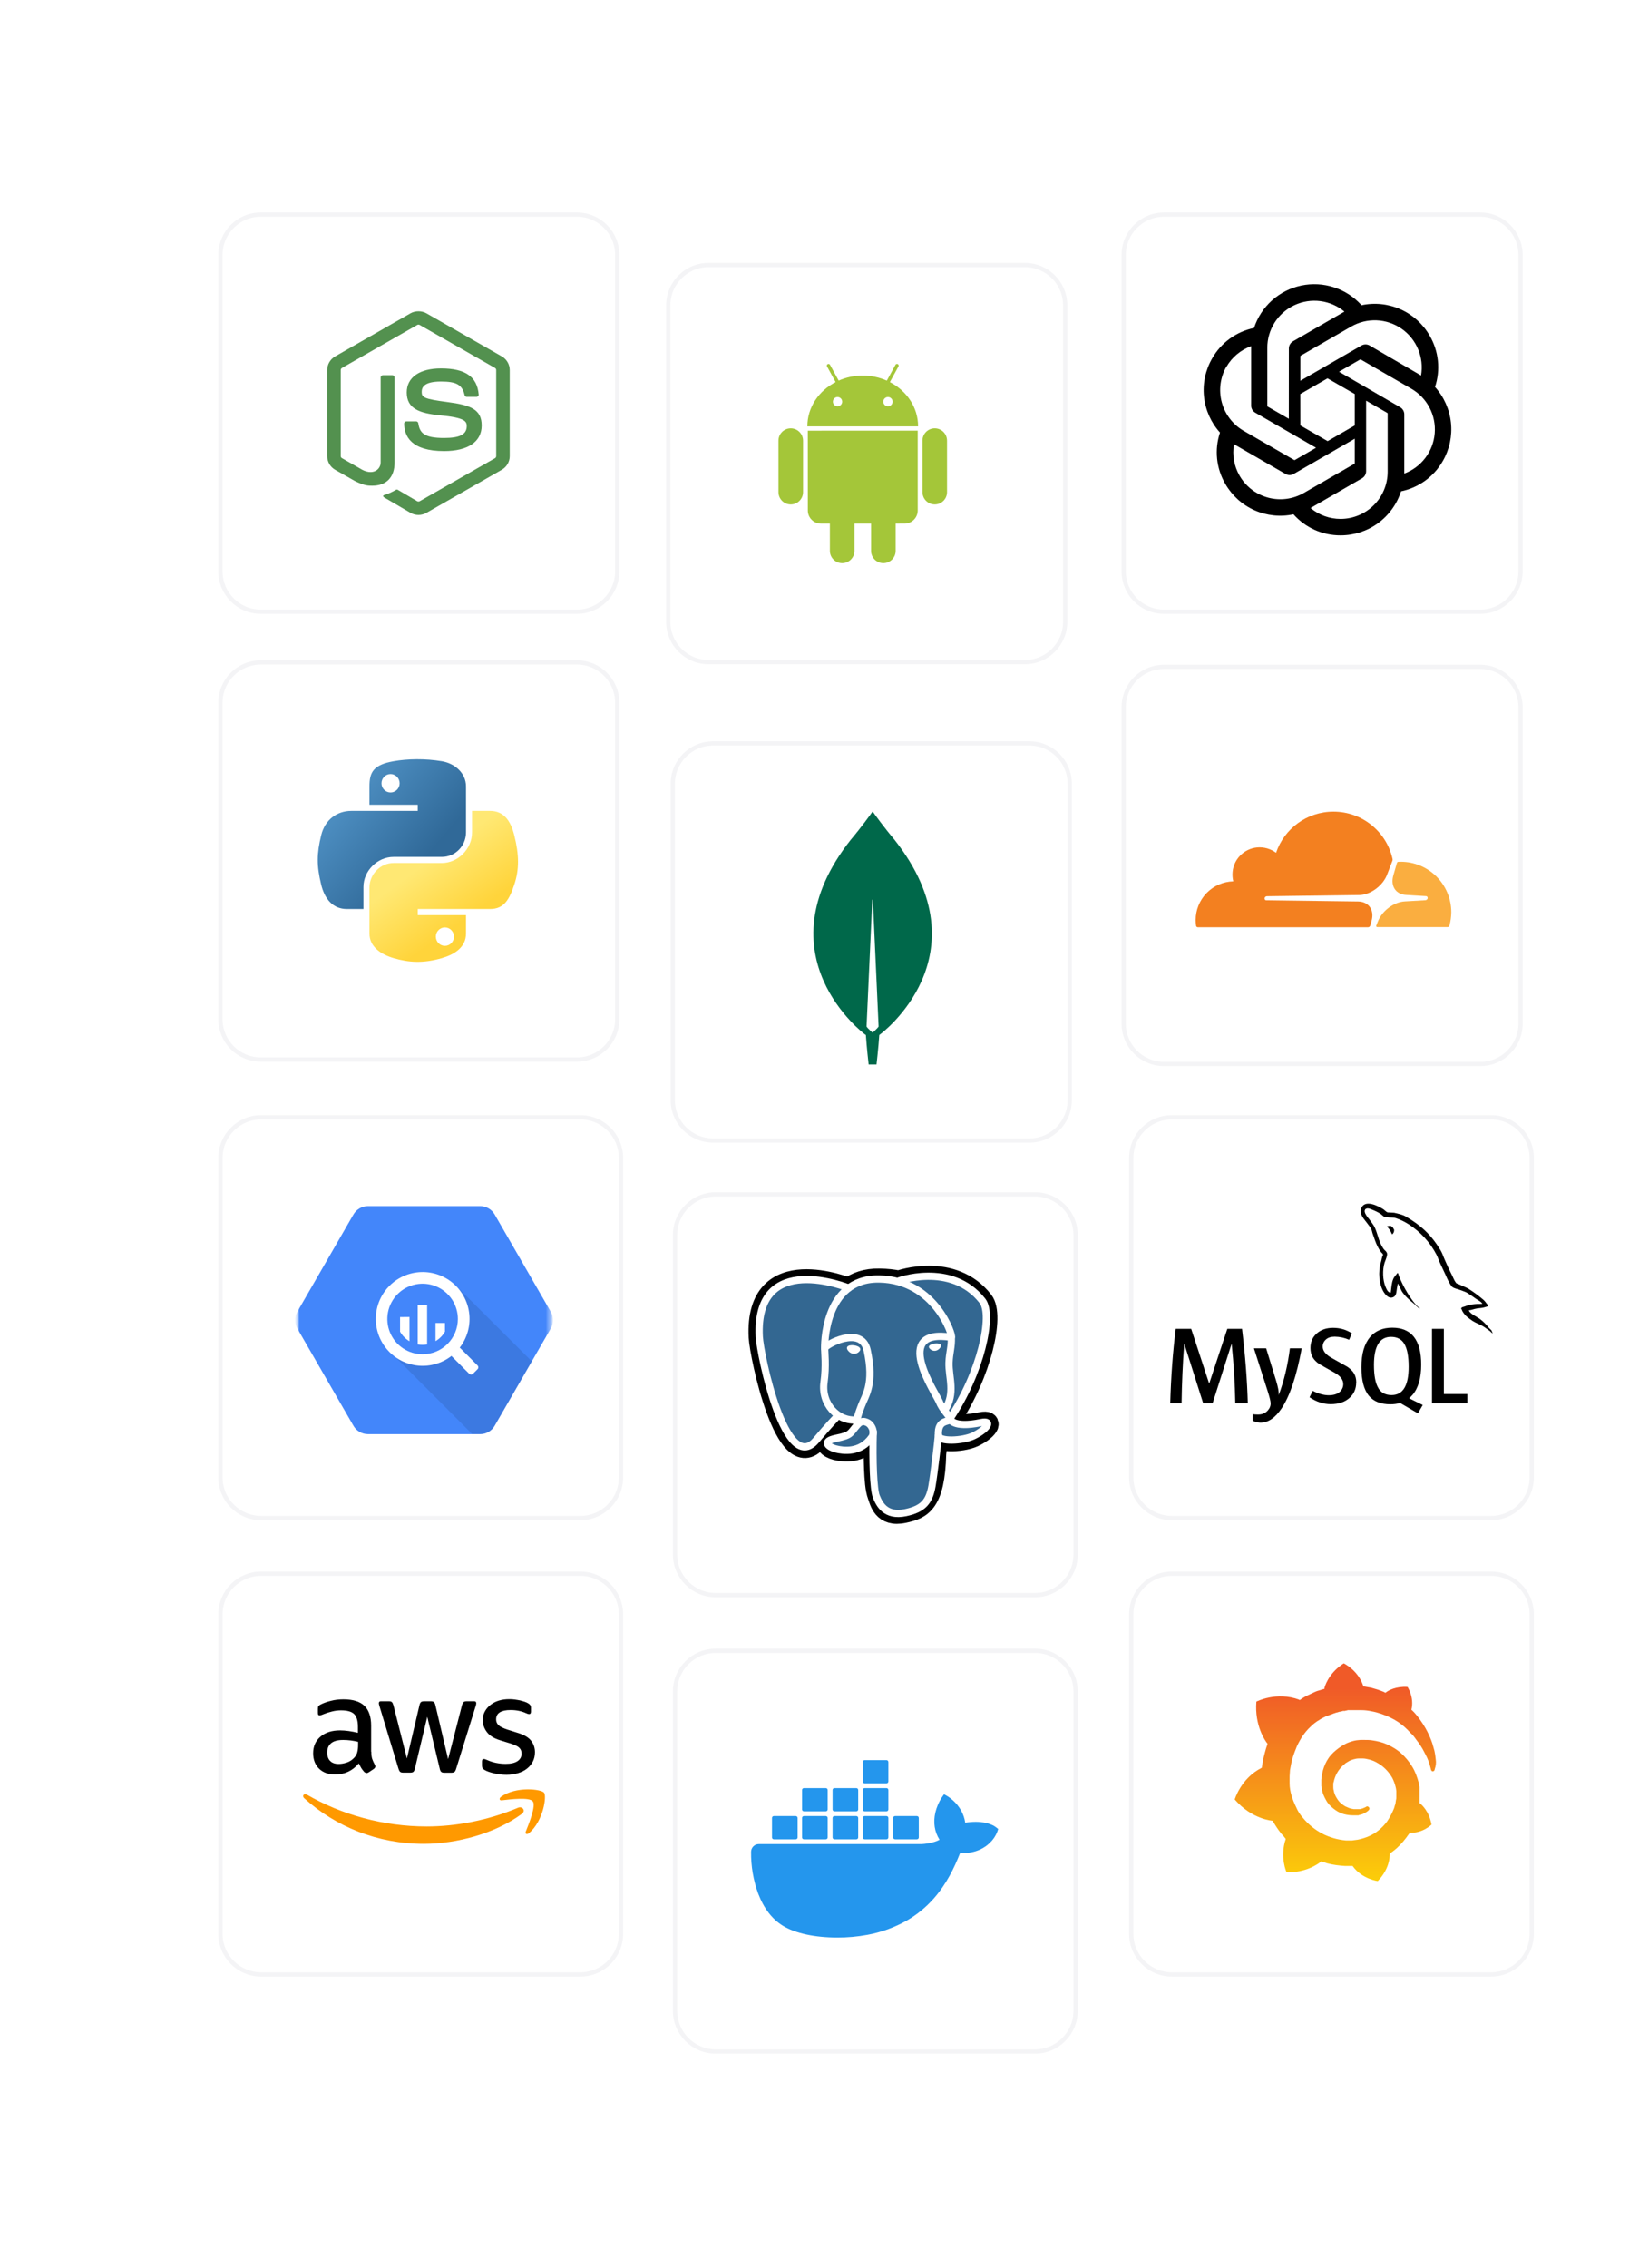 <svg width="291" height="405" viewBox="0 0 291 405" fill="none" xmlns="http://www.w3.org/2000/svg">
<g clip-path="url(#clip0_31_135)">
<g filter="url(#filter0_d_31_135)">
<path d="M103.068 19H46.577C42.392 19 39 22.392 39 26.577V83.083C39 87.267 42.392 90.659 46.577 90.659H103.068C107.252 90.659 110.644 87.267 110.644 83.083V26.577C110.644 22.392 107.252 19 103.068 19Z" fill="white"/>
<path d="M103.068 19.379H46.577C42.601 19.379 39.379 22.601 39.379 26.576V83.083C39.379 87.058 42.601 90.281 46.577 90.281H103.068C107.043 90.281 110.265 87.058 110.265 83.083V26.576C110.265 22.601 107.043 19.379 103.068 19.379Z" stroke="#F4F4F6" stroke-width="0.758"/>
<path fill-rule="evenodd" clip-rule="evenodd" d="M73.338 72.632C73.769 72.878 74.258 73.006 74.751 73.006C75.251 73.006 75.739 72.878 76.169 72.632L89.642 64.937C90.515 64.434 91.057 63.505 91.057 62.506V47.126C91.057 46.126 90.515 45.196 89.642 44.696L76.169 36.995C75.324 36.519 74.191 36.519 73.338 36.995L59.865 44.696C58.992 45.194 58.452 46.126 58.452 47.126V62.506C58.452 63.505 58.992 64.438 59.865 64.937L63.398 66.949C65.109 67.783 65.722 67.783 66.501 67.783C69.035 67.783 70.49 66.267 70.49 63.623V48.438C70.49 48.224 70.314 48.054 70.101 48.054H68.392C68.175 48.054 68.001 48.224 68.001 48.438V63.623C68.001 64.796 66.774 65.962 64.771 64.971L61.08 62.862C60.951 62.792 60.868 62.653 60.868 62.506V47.126C60.868 46.98 60.951 46.835 61.081 46.761L74.546 39.073C74.672 39.001 74.837 39.001 74.962 39.073L88.43 46.759C88.558 46.835 88.639 46.975 88.639 47.126V62.506C88.639 62.653 88.558 62.796 88.433 62.867L74.96 70.559C74.844 70.627 74.668 70.627 74.541 70.559L71.086 68.529C70.983 68.469 70.851 68.448 70.752 68.504C69.795 69.041 69.614 69.111 68.717 69.419C68.496 69.495 68.168 69.626 68.84 69.999L73.338 72.632ZM72.2 56.679C72.2 58.925 73.435 61.601 79.331 61.601C83.6 61.601 86.048 59.938 86.048 57.034C86.048 54.156 84.081 53.389 79.941 52.848C75.757 52.3 75.332 52.018 75.332 51.049C75.332 50.249 75.692 49.18 78.791 49.18C81.559 49.18 82.579 49.771 82.999 51.617C83.035 51.79 83.196 51.917 83.377 51.917H85.126C85.234 51.917 85.337 51.87 85.411 51.794C85.485 51.713 85.524 51.608 85.513 51.498C85.243 48.318 83.108 46.837 78.791 46.837C74.949 46.837 72.658 48.44 72.658 51.129C72.658 54.046 74.938 54.852 78.625 55.213C83.035 55.639 83.378 56.278 83.378 57.136C83.378 58.626 82.169 59.261 79.331 59.261C75.766 59.261 74.981 58.375 74.719 56.622C74.688 56.434 74.527 56.296 74.332 56.296H72.589C72.374 56.296 72.2 56.466 72.2 56.679Z" fill="#53914F"/>
</g>
<g filter="url(#filter1_d_31_135)">
<path d="M183.083 28H126.577C122.392 28 119 31.392 119 35.577V92.083C119 96.267 122.392 99.659 126.577 99.659H183.083C187.267 99.659 190.659 96.267 190.659 92.083V35.577C190.659 31.392 187.267 28 183.083 28Z" fill="white"/>
<path d="M183.083 28.379H126.577C122.602 28.379 119.379 31.601 119.379 35.577V92.083C119.379 96.058 122.602 99.281 126.577 99.281H183.083C187.058 99.281 190.281 96.058 190.281 92.083V35.577C190.281 31.601 187.058 28.379 183.083 28.379Z" stroke="#F4F4F6" stroke-width="0.758"/>
<path fill-rule="evenodd" clip-rule="evenodd" d="M160.498 46.485C160.58 46.339 160.526 46.153 160.378 46.07C160.228 45.991 160.044 46.045 159.964 46.192L158.417 49.02C157.114 48.44 155.656 48.115 154.114 48.117C152.575 48.115 151.118 48.439 149.821 49.016L148.272 46.195C148.191 46.046 148.006 45.992 147.859 46.074C147.71 46.154 147.656 46.34 147.738 46.486L149.272 49.283C146.259 50.837 144.223 53.795 144.225 57.192L164.005 57.19C164.005 53.794 161.973 50.842 158.965 49.284L160.498 46.485ZM157.792 52.778C157.794 52.324 158.164 51.949 158.622 51.947C159.077 51.948 159.45 52.323 159.449 52.779C159.45 53.236 159.079 53.607 158.621 53.607C158.164 53.608 157.792 53.237 157.792 52.778ZM166.98 57.538C168.192 57.538 169.175 58.521 169.175 59.734L169.177 68.929C169.177 70.144 168.194 71.125 166.982 71.126C165.769 71.125 164.786 70.144 164.786 68.93L164.785 59.735C164.784 58.522 165.767 57.537 166.98 57.538ZM144.309 72.206L144.306 57.956L163.937 57.953L163.94 72.203C163.939 73.499 162.888 74.547 161.596 74.546L159.995 74.547L159.996 79.411C159.996 80.624 159.013 81.609 157.8 81.608C156.59 81.61 155.604 80.624 155.605 79.413L155.603 74.548L152.639 74.549L152.64 79.413C152.64 80.625 151.657 81.611 150.443 81.611C149.234 81.611 148.249 80.626 148.249 79.415L148.247 74.549L146.652 74.549C145.357 74.548 144.308 73.502 144.309 72.206ZM149.616 51.95C149.159 51.95 148.789 52.325 148.788 52.78C148.789 53.237 149.16 53.608 149.615 53.609C150.074 53.608 150.446 53.237 150.446 52.78C150.445 52.325 150.074 51.95 149.616 51.95ZM139.064 68.932L139.062 59.737C139.063 58.526 140.045 57.541 141.258 57.541C142.471 57.54 143.455 58.524 143.455 59.736V68.932C143.456 70.147 142.473 71.129 141.26 71.128C140.047 71.129 139.064 70.148 139.064 68.932Z" fill="#A4C639"/>
</g>
<g filter="url(#filter2_d_31_135)">
<path d="M264.424 19H207.933C203.748 19 200.356 22.392 200.356 26.577V83.083C200.356 87.267 203.748 90.659 207.933 90.659H264.424C268.608 90.659 272 87.267 272 83.083V26.577C272 22.392 268.608 19 264.424 19Z" fill="white"/>
<path d="M264.424 19.379H207.933C203.958 19.379 200.735 22.601 200.735 26.576V83.083C200.735 87.058 203.958 90.281 207.933 90.281H264.424C268.399 90.281 271.622 87.058 271.622 83.083V26.576C271.622 22.601 268.399 19.379 264.424 19.379Z" stroke="#F4F4F6" stroke-width="0.758"/>
<path d="M256.346 50.152C256.848 48.642 257.021 47.042 256.855 45.46C256.689 43.878 256.187 42.349 255.383 40.976C254.19 38.901 252.37 37.258 250.184 36.284C247.998 35.311 245.559 35.056 243.219 35.558C241.89 34.079 240.195 32.976 238.304 32.36C236.413 31.743 234.394 31.635 232.448 32.046C230.503 32.458 228.7 33.373 227.22 34.702C225.741 36.03 224.637 37.725 224.019 39.615C222.46 39.935 220.987 40.584 219.699 41.518C218.411 42.452 217.337 43.651 216.549 45.034C215.344 47.105 214.829 49.507 215.079 51.89C215.328 54.274 216.329 56.516 217.937 58.294C217.434 59.803 217.259 61.402 217.423 62.985C217.588 64.567 218.089 66.096 218.892 67.469C220.086 69.545 221.908 71.188 224.095 72.162C226.283 73.136 228.723 73.39 231.064 72.888C232.121 74.078 233.418 75.028 234.871 75.676C236.324 76.324 237.898 76.654 239.489 76.645C241.887 76.647 244.224 75.888 246.163 74.475C248.101 73.062 249.541 71.071 250.273 68.787C251.832 68.466 253.305 67.817 254.593 66.883C255.881 65.949 256.955 64.75 257.743 63.368C258.934 61.299 259.44 58.907 259.189 56.533C258.938 54.16 257.943 51.926 256.346 50.152ZM239.489 73.71C237.524 73.713 235.622 73.025 234.114 71.766L234.379 71.615L243.308 66.462C243.53 66.331 243.714 66.145 243.843 65.922C243.972 65.699 244.04 65.446 244.041 65.189V52.601L247.816 54.784C247.834 54.794 247.85 54.807 247.863 54.824C247.875 54.841 247.883 54.861 247.887 54.881V65.312C247.882 67.538 246.996 69.671 245.422 71.245C243.848 72.819 241.715 73.706 239.489 73.71ZM221.438 66.002C220.453 64.301 220.099 62.307 220.439 60.371L220.704 60.53L229.641 65.684C229.862 65.814 230.114 65.882 230.37 65.882C230.627 65.882 230.879 65.814 231.1 65.684L242.017 59.39V63.748C242.016 63.77 242.01 63.792 241.999 63.812C241.988 63.832 241.973 63.849 241.955 63.863L232.912 69.078C230.982 70.19 228.69 70.49 226.538 69.914C224.387 69.337 222.553 67.93 221.438 66.002ZM219.086 46.554C220.078 44.842 221.644 43.537 223.506 42.868V53.476C223.503 53.732 223.568 53.985 223.696 54.207C223.823 54.429 224.008 54.613 224.231 54.74L235.095 61.008L231.321 63.191C231.3 63.202 231.278 63.207 231.254 63.207C231.231 63.207 231.209 63.202 231.188 63.191L222.163 57.984C220.236 56.868 218.831 55.033 218.255 52.883C217.678 50.732 217.977 48.441 219.086 46.51V46.554ZM250.097 53.759L239.197 47.429L242.963 45.255C242.983 45.244 243.006 45.238 243.029 45.238C243.052 45.238 243.075 45.244 243.095 45.255L252.121 50.47C253.501 51.266 254.626 52.439 255.364 53.85C256.103 55.262 256.425 56.855 256.292 58.442C256.16 60.03 255.578 61.547 254.616 62.817C253.653 64.087 252.35 65.056 250.857 65.613V55.005C250.849 54.749 250.775 54.5 250.641 54.281C250.508 54.063 250.32 53.883 250.097 53.759ZM253.853 48.11L253.588 47.951L244.669 42.753C244.446 42.623 244.193 42.554 243.935 42.554C243.677 42.554 243.424 42.623 243.201 42.753L232.293 49.047V44.689C232.291 44.667 232.295 44.645 232.304 44.624C232.313 44.604 232.328 44.587 232.346 44.574L241.372 39.367C242.755 38.571 244.337 38.184 245.931 38.253C247.526 38.322 249.069 38.844 250.378 39.757C251.687 40.67 252.709 41.938 253.325 43.411C253.94 44.884 254.124 46.501 253.854 48.075L253.853 48.11ZM230.233 55.836L226.459 53.661C226.44 53.65 226.424 53.635 226.412 53.616C226.399 53.598 226.391 53.577 226.388 53.555V43.151C226.39 41.555 226.846 39.992 227.704 38.646C228.561 37.3 229.784 36.225 231.23 35.549C232.675 34.872 234.283 34.62 235.867 34.824C237.45 35.027 238.942 35.677 240.169 36.698L239.904 36.848L230.976 42.002C230.754 42.132 230.569 42.318 230.441 42.541C230.312 42.764 230.244 43.017 230.242 43.275L230.233 55.836ZM232.284 51.416L237.146 48.614L242.017 51.416V57.02L237.164 59.823L232.293 57.02L232.284 51.416Z" fill="black"/>
</g>
<g filter="url(#filter3_d_31_135)">
<path d="M103.068 98.959H46.577C42.392 98.959 39 102.351 39 106.536V163.042C39 167.226 42.392 170.618 46.577 170.618H103.068C107.252 170.618 110.644 167.226 110.644 163.042V106.536C110.644 102.351 107.252 98.959 103.068 98.959Z" fill="white"/>
<path d="M103.068 99.338H46.577C42.601 99.338 39.379 102.56 39.379 106.536V163.042C39.379 167.017 42.601 170.239 46.577 170.239H103.068C107.043 170.239 110.265 167.017 110.265 163.042V106.536C110.265 102.56 107.043 99.338 103.068 99.338Z" stroke="#F4F4F6" stroke-width="0.758"/>
<path fill-rule="evenodd" clip-rule="evenodd" d="M70.313 116.977C71.552 116.757 72.961 116.632 74.436 116.625C75.912 116.618 77.45 116.73 78.932 116.977C81.274 117.367 83.247 119.124 83.247 121.462V129.679C83.247 132.089 81.331 134.064 78.932 134.064H70.313C67.386 134.064 64.922 136.577 64.922 139.425V143.367H61.955C59.447 143.367 57.982 141.547 57.369 138.992C56.541 135.56 56.577 133.509 57.369 130.222C58.056 127.355 60.252 125.847 62.76 125.847H74.627V124.751H65.998V121.462C65.998 118.972 66.661 117.622 70.313 116.977ZM71.389 120.919C71.389 120.01 70.661 119.27 69.77 119.27C68.875 119.27 68.15 120.01 68.15 120.919C68.15 121.826 68.875 122.559 69.77 122.559C70.661 122.559 71.389 121.826 71.389 120.919Z" fill="url(#paint0_linear_31_135)"/>
<path fill-rule="evenodd" clip-rule="evenodd" d="M84.323 129.679V125.848H87.561C90.073 125.848 91.256 127.726 91.876 130.222C92.739 133.69 92.777 136.289 91.876 138.993C91.004 141.618 90.069 143.368 87.561 143.368H74.627V144.464H83.247V147.753C83.247 150.243 81.105 151.509 78.932 152.138C75.664 153.086 73.044 152.941 70.313 152.138C68.032 151.467 65.998 150.091 65.998 147.753V139.536C65.998 137.171 67.952 135.151 70.313 135.151H78.932C81.804 135.151 84.323 132.65 84.323 129.679ZM81.094 148.296C81.094 147.389 80.37 146.656 79.475 146.656C78.584 146.656 77.856 147.389 77.856 148.296C77.856 149.205 78.584 149.945 79.475 149.945C80.37 149.945 81.094 149.205 81.094 148.296Z" fill="url(#paint1_linear_31_135)"/>
</g>
<g filter="url(#filter4_d_31_135)">
<path d="M264.424 99.751H207.933C203.748 99.751 200.356 103.144 200.356 107.328V163.834C200.356 168.019 203.748 171.411 207.933 171.411H264.424C268.608 171.411 272 168.019 272 163.834V107.328C272 103.144 268.608 99.751 264.424 99.751Z" fill="white"/>
<path d="M264.424 100.13H207.933C203.958 100.13 200.735 103.353 200.735 107.328V163.834C200.735 167.809 203.958 171.032 207.933 171.032H264.424C268.399 171.032 271.622 167.809 271.622 163.834V107.328C271.622 103.353 268.399 100.13 264.424 100.13Z" stroke="#F4F4F6" stroke-width="0.758"/>
<path d="M225.234 146.625H255.452V138.263L249.711 134.971L248.721 134.543L225.234 134.704V146.625Z" fill="white"/>
<path d="M245 145.514C245.281 144.551 245.174 143.668 244.706 143.012C244.278 142.409 243.554 142.061 242.685 142.021L226.212 141.807C226.105 141.807 226.012 141.753 225.958 141.673C225.903 141.593 225.891 141.488 225.918 141.379C225.972 141.218 226.132 141.098 226.306 141.085L242.927 140.871C244.896 140.777 247.036 139.185 247.784 137.233L248.734 134.757C248.776 134.655 248.786 134.543 248.763 134.436C247.693 129.591 243.369 125.978 238.204 125.978C233.438 125.978 229.399 129.056 227.953 133.327C227.015 132.631 225.812 132.257 224.539 132.377C222.251 132.605 220.401 134.437 220.19 136.726C220.135 137.295 220.175 137.87 220.31 138.425C218.509 138.474 216.799 139.225 215.544 140.516C214.289 141.808 213.588 143.539 213.591 145.34C213.591 145.674 213.619 146.011 213.658 146.343C213.686 146.505 213.819 146.625 213.979 146.625H244.383C244.471 146.623 244.556 146.594 244.625 146.541C244.695 146.488 244.746 146.414 244.772 146.331L245 145.514Z" fill="#F38020"/>
<path d="M250.245 134.928L249.789 134.942C249.682 134.942 249.589 135.022 249.546 135.128L248.904 137.362C248.623 138.326 248.73 139.209 249.198 139.865C249.626 140.467 250.349 140.816 251.218 140.856L254.724 141.07C254.831 141.07 254.924 141.124 254.978 141.204C255.032 141.284 255.045 141.403 255.018 141.498C254.964 141.659 254.804 141.779 254.63 141.792L250.977 142.006C248.997 142.1 246.868 143.692 246.12 145.644L245.852 146.326C245.797 146.46 245.892 146.595 246.037 146.595H258.59C258.662 146.596 258.733 146.572 258.792 146.529C258.85 146.485 258.892 146.424 258.911 146.353C259.133 145.562 259.248 144.744 259.252 143.922C259.245 141.537 258.294 139.251 256.606 137.566C254.917 135.88 252.631 134.931 250.245 134.928Z" fill="#FAAE40"/>
</g>
<g filter="url(#filter5_d_31_135)">
<path d="M103.669 180H46.646C42.423 180 39 183.423 39 187.646V244.669C39 248.892 42.423 252.315 46.646 252.315H103.669C107.892 252.315 111.315 248.892 111.315 244.669V187.646C111.315 183.423 107.892 180 103.669 180Z" fill="white"/>
<path d="M103.669 180.382H46.646C42.634 180.382 39.382 183.634 39.382 187.646V244.669C39.382 248.681 42.634 251.933 46.646 251.933H103.669C107.681 251.933 110.933 248.681 110.933 244.669V187.646C110.933 183.634 107.681 180.382 103.669 180.382Z" stroke="#F4F4F6" stroke-width="0.765"/>
<mask id="mask0_31_135" style="mask-type:luminance" maskUnits="userSpaceOnUse" x="52" y="193" width="47" height="47">
<path d="M98.791 193.556H52.712V239.635H98.791V193.556Z" fill="white"/>
</mask>
<g mask="url(#mask0_31_135)">
<mask id="mask1_31_135" style="mask-type:luminance" maskUnits="userSpaceOnUse" x="52" y="193" width="47" height="47">
<path d="M98.791 193.556H52.712V239.635H98.791V193.556Z" fill="white"/>
</mask>
<g mask="url(#mask1_31_135)">
<mask id="mask2_31_135" style="mask-type:luminance" maskUnits="userSpaceOnUse" x="52" y="193" width="47" height="47">
<path d="M98.791 193.556H52.712V239.635H98.791V193.556Z" fill="white"/>
</mask>
<g mask="url(#mask2_31_135)">
<path d="M63.137 235.457L53.114 218.095C52.578 217.167 52.578 216.024 53.114 215.097L63.137 197.736C63.672 196.809 64.66 196.238 65.729 196.237H85.786C86.852 196.242 87.834 196.813 88.367 197.736L98.389 215.097C98.925 216.024 98.925 217.167 98.389 218.095L88.366 235.457C87.831 236.383 86.843 236.954 85.774 236.956H65.722C64.654 236.952 63.67 236.381 63.135 235.457H63.137Z" fill="#4386FA"/>
<path opacity="0.1" d="M82.013 211.005C82.013 211.005 84.8 217.689 81.001 221.477C77.202 225.266 70.285 222.841 70.285 222.841L84.355 236.95H85.784C86.854 236.949 87.841 236.377 88.376 235.451L95.011 223.961L82.013 211.005Z" fill="black"/>
<path d="M85.304 224.681L82.231 221.602C82.198 221.568 82.16 221.539 82.118 221.516C83.424 219.832 84.04 217.714 83.84 215.593C83.639 213.471 82.638 211.506 81.038 210.097C79.439 208.689 77.364 207.943 75.234 208.011C73.104 208.08 71.08 208.958 69.575 210.467C68.07 211.976 67.197 214.001 67.134 216.131C67.07 218.261 67.821 220.335 69.234 221.931C70.646 223.527 72.614 224.524 74.736 224.719C76.858 224.914 78.975 224.293 80.655 222.982C80.677 223.022 80.704 223.058 80.736 223.09L83.816 226.17C83.906 226.26 84.028 226.311 84.156 226.311C84.284 226.311 84.407 226.26 84.497 226.17L85.304 225.363C85.394 225.273 85.445 225.15 85.445 225.022C85.445 224.894 85.394 224.772 85.304 224.681ZM75.492 222.69C74.246 222.69 73.028 222.321 71.992 221.628C70.956 220.936 70.148 219.952 69.671 218.801C69.195 217.65 69.07 216.383 69.313 215.161C69.556 213.939 70.156 212.816 71.037 211.935C71.918 211.054 73.041 210.454 74.263 210.211C75.485 209.968 76.752 210.093 77.903 210.57C79.054 211.047 80.038 211.854 80.73 212.89C81.422 213.926 81.792 215.145 81.792 216.391C81.791 218.061 81.128 219.663 79.946 220.845C78.765 222.026 77.163 222.69 75.492 222.69ZM71.465 216.054V218.658C71.867 219.366 72.447 219.956 73.149 220.368V216.039L71.465 216.054ZM74.615 213.896V220.932C75.172 221.034 75.742 221.034 76.299 220.932V213.896H74.615ZM79.485 218.652V217.11H77.803V220.35C78.504 219.939 79.085 219.351 79.487 218.645L79.485 218.652Z" fill="white"/>
</g>
</g>
</g>
</g>
<g filter="url(#filter6_d_31_135)">
<path d="M103.669 261.491H46.646C42.423 261.491 39 264.914 39 269.137V326.16C39 330.383 42.423 333.806 46.646 333.806H103.669C107.892 333.806 111.315 330.383 111.315 326.16V269.137C111.315 264.914 107.892 261.491 103.669 261.491Z" fill="white"/>
<path d="M103.669 261.873H46.646C42.634 261.873 39.382 265.125 39.382 269.137V326.16C39.382 330.172 42.634 333.424 46.646 333.424H103.669C107.681 333.424 110.933 330.172 110.933 326.16V269.137C110.933 265.125 107.681 261.873 103.669 261.873Z" stroke="#F4F4F6" stroke-width="0.765"/>
<path d="M66.326 293.657C66.326 294.188 66.383 294.619 66.484 294.935C66.599 295.252 66.742 295.596 66.944 295.97C67.015 296.085 67.044 296.2 67.044 296.3C67.044 296.444 66.958 296.588 66.771 296.731L65.866 297.335C65.737 297.421 65.607 297.464 65.492 297.464C65.349 297.464 65.205 297.392 65.061 297.263C64.86 297.048 64.688 296.818 64.544 296.588C64.4 296.343 64.257 296.071 64.099 295.74C62.978 297.062 61.57 297.723 59.875 297.723C58.668 297.723 57.705 297.378 57.001 296.688C56.297 295.999 55.938 295.079 55.938 293.93C55.938 292.708 56.369 291.717 57.245 290.97C58.122 290.223 59.285 289.849 60.765 289.849C61.254 289.849 61.757 289.892 62.288 289.964C62.82 290.036 63.366 290.151 63.941 290.28V289.231C63.941 288.14 63.711 287.378 63.265 286.933C62.806 286.487 62.03 286.272 60.923 286.272C60.421 286.272 59.903 286.329 59.372 286.458C58.84 286.588 58.323 286.746 57.82 286.947C57.59 287.048 57.418 287.105 57.317 287.134C57.217 287.163 57.145 287.177 57.087 287.177C56.886 287.177 56.786 287.033 56.786 286.731V286.027C56.786 285.798 56.814 285.625 56.886 285.525C56.958 285.424 57.087 285.323 57.288 285.223C57.791 284.964 58.395 284.749 59.099 284.576C59.803 284.39 60.55 284.303 61.34 284.303C63.05 284.303 64.3 284.691 65.105 285.467C65.895 286.243 66.297 287.421 66.297 289.002V293.657H66.326ZM60.492 295.841C60.967 295.841 61.455 295.754 61.972 295.582C62.489 295.41 62.949 295.093 63.337 294.662C63.567 294.389 63.739 294.088 63.826 293.743C63.912 293.398 63.969 292.981 63.969 292.493V291.889C63.553 291.789 63.107 291.703 62.648 291.645C62.188 291.588 61.742 291.559 61.297 291.559C60.334 291.559 59.63 291.746 59.156 292.134C58.682 292.522 58.452 293.068 58.452 293.786C58.452 294.461 58.625 294.964 58.984 295.309C59.329 295.668 59.831 295.841 60.492 295.841ZM72.03 297.392C71.771 297.392 71.599 297.349 71.484 297.249C71.369 297.162 71.268 296.961 71.182 296.688L67.806 285.582C67.719 285.295 67.676 285.108 67.676 285.007C67.676 284.777 67.791 284.648 68.021 284.648H69.429C69.702 284.648 69.889 284.691 69.99 284.792C70.104 284.878 70.191 285.079 70.277 285.352L72.691 294.864L74.932 285.352C75.004 285.065 75.09 284.878 75.205 284.792C75.32 284.706 75.521 284.648 75.78 284.648H76.929C77.202 284.648 77.389 284.691 77.504 284.792C77.619 284.878 77.719 285.079 77.777 285.352L80.047 294.979L82.532 285.352C82.619 285.065 82.719 284.878 82.82 284.792C82.935 284.706 83.122 284.648 83.38 284.648H84.716C84.946 284.648 85.076 284.763 85.076 285.007C85.076 285.079 85.061 285.151 85.047 285.237C85.032 285.323 85.004 285.438 84.946 285.596L81.484 296.703C81.397 296.99 81.297 297.177 81.182 297.263C81.067 297.349 80.88 297.407 80.636 297.407H79.4C79.127 297.407 78.941 297.364 78.826 297.263C78.711 297.162 78.61 296.976 78.553 296.688L76.326 287.421L74.113 296.674C74.041 296.961 73.955 297.148 73.84 297.249C73.725 297.349 73.524 297.392 73.265 297.392H72.03ZM90.492 297.78C89.745 297.78 88.998 297.694 88.28 297.522C87.561 297.349 87.001 297.162 86.627 296.947C86.397 296.818 86.239 296.674 86.182 296.545C86.124 296.415 86.096 296.272 86.096 296.142V295.41C86.096 295.108 86.211 294.964 86.426 294.964C86.512 294.964 86.599 294.979 86.685 295.007C86.771 295.036 86.9 295.093 87.044 295.151C87.532 295.366 88.064 295.539 88.624 295.654C89.199 295.769 89.76 295.826 90.334 295.826C91.239 295.826 91.943 295.668 92.432 295.352C92.92 295.036 93.179 294.576 93.179 293.987C93.179 293.585 93.05 293.254 92.791 292.981C92.532 292.708 92.044 292.464 91.34 292.234L89.257 291.588C88.208 291.257 87.432 290.769 86.958 290.122C86.484 289.49 86.239 288.786 86.239 288.039C86.239 287.436 86.369 286.904 86.627 286.444C86.886 285.984 87.231 285.582 87.662 285.266C88.093 284.936 88.581 284.691 89.156 284.519C89.731 284.346 90.334 284.275 90.966 284.275C91.282 284.275 91.613 284.289 91.929 284.332C92.259 284.375 92.561 284.433 92.863 284.49C93.15 284.562 93.423 284.634 93.682 284.72C93.941 284.806 94.142 284.892 94.285 284.979C94.486 285.094 94.63 285.209 94.716 285.338C94.802 285.453 94.846 285.611 94.846 285.812V286.487C94.846 286.789 94.731 286.947 94.515 286.947C94.4 286.947 94.213 286.89 93.969 286.775C93.15 286.401 92.231 286.214 91.211 286.214C90.392 286.214 89.745 286.344 89.3 286.617C88.854 286.89 88.624 287.306 88.624 287.895C88.624 288.298 88.768 288.642 89.055 288.915C89.343 289.188 89.874 289.461 90.636 289.706L92.676 290.352C93.711 290.683 94.458 291.142 94.903 291.731C95.349 292.321 95.564 292.996 95.564 293.743C95.564 294.361 95.435 294.921 95.191 295.41C94.932 295.898 94.587 296.329 94.142 296.674C93.696 297.033 93.165 297.292 92.547 297.479C91.9 297.68 91.225 297.78 90.492 297.78Z" fill="black"/>
<path fill-rule="evenodd" clip-rule="evenodd" d="M93.208 304.763C88.481 308.254 81.613 310.108 75.708 310.108C67.432 310.108 59.975 307.048 54.343 301.961C53.898 301.559 54.3 301.013 54.832 301.329C60.923 304.864 68.438 307.004 76.211 307.004C81.455 307.004 87.216 305.913 92.518 303.671C93.308 303.312 93.984 304.188 93.208 304.763Z" fill="#FF9900"/>
<path fill-rule="evenodd" clip-rule="evenodd" d="M95.176 302.521C94.573 301.746 91.182 302.148 89.644 302.335C89.185 302.392 89.113 301.99 89.529 301.688C92.231 299.792 96.67 300.337 97.188 300.97C97.705 301.616 97.044 306.056 94.515 308.182C94.127 308.513 93.754 308.34 93.926 307.909C94.501 306.487 95.779 303.283 95.176 302.521Z" fill="#FF9900"/>
</g>
<g filter="url(#filter7_d_31_135)">
<path d="M266.354 180H209.346C205.123 180 201.7 183.423 201.7 187.646V244.669C201.7 248.892 205.123 252.315 209.346 252.315H266.354C270.577 252.315 274 248.892 274 244.669V187.646C274 183.423 270.577 180 266.354 180Z" fill="white"/>
<path d="M266.354 180.382H209.346C205.334 180.382 202.082 183.634 202.082 187.646V244.669C202.082 248.681 205.334 251.933 209.346 251.933H266.354C270.365 251.933 273.618 248.681 273.618 244.669V187.646C273.618 183.634 270.365 180.382 266.354 180.382Z" stroke="#F4F4F6" stroke-width="0.765"/>
<path d="M248.42 199.758C248.144 199.758 247.956 199.792 247.762 199.838V199.869H247.796C247.925 200.118 248.146 200.301 248.309 200.524C248.439 200.781 248.549 201.038 248.679 201.292L248.712 201.256C248.938 201.098 249.048 200.843 249.048 200.457C248.952 200.344 248.938 200.231 248.856 200.121C248.76 199.96 248.554 199.881 248.424 199.754L248.42 199.758ZM222.896 231.424H220.671C220.609 227.888 220.392 224.357 220.023 220.84H220.004L216.62 231.424H214.928L211.568 220.84H211.544C211.281 224.362 211.125 227.892 211.076 231.424H209.048C209.18 226.705 209.509 222.28 210.032 218.152H212.792L215.996 227.905H216.015L219.248 218.152H221.876C222.457 222.988 222.798 227.416 222.903 231.424H222.896ZM232.537 221.632C231.629 226.54 230.434 230.111 228.956 232.336C227.799 234.054 226.532 234.911 225.157 234.911C224.789 234.911 224.341 234.8 223.798 234.58V233.394C224.062 233.435 224.374 233.456 224.725 233.456C225.368 233.456 225.884 233.276 226.277 232.924C226.75 232.492 226.985 232.007 226.985 231.472C226.985 231.1 226.801 230.344 226.433 229.206L224 221.632H226.184L227.929 227.296C228.322 228.582 228.488 229.48 228.421 229.991C229.381 227.437 230.048 224.646 230.425 221.632H232.537ZM262.116 231.424H255.804V218.152H257.928V229.792H262.116V231.424ZM254.148 231.748L251.71 230.548C251.926 230.365 252.135 230.168 252.322 229.948C253.361 228.733 253.877 226.929 253.877 224.541C253.877 220.149 252.154 217.95 248.705 217.95C247.016 217.95 245.696 218.507 244.745 219.623C243.713 220.842 243.195 222.637 243.195 225.011C243.195 227.344 243.651 229.057 244.572 230.147C245.412 231.131 246.677 231.623 248.372 231.623C249.005 231.623 249.586 231.544 250.112 231.388L253.292 233.24L254.156 231.748H254.148ZM246.248 228.767C245.708 227.903 245.439 226.511 245.439 224.601C245.439 221.257 246.456 219.585 248.487 219.585C249.55 219.585 250.335 219.985 250.832 220.785C251.369 221.653 251.638 223.031 251.638 224.92C251.638 228.289 250.62 229.979 248.59 229.979C247.522 229.979 246.742 229.578 246.243 228.779L246.248 228.767ZM242.268 227.747C242.268 228.875 241.856 229.801 241.03 230.521C240.205 231.241 239.103 231.601 237.709 231.601C236.405 231.601 235.155 231.188 233.933 230.365L234.502 229.223C235.553 229.751 236.501 230.01 237.358 230.01C238.155 230.01 238.781 229.835 239.237 229.482C239.465 229.31 239.649 229.087 239.774 228.83C239.9 228.574 239.962 228.291 239.957 228.006C239.957 227.214 239.405 226.542 238.402 225.978C237.471 225.467 235.611 224.401 235.611 224.401C234.598 223.665 234.094 222.875 234.094 221.577C234.094 220.497 234.471 219.633 235.222 218.973C235.978 218.305 236.95 217.977 238.15 217.977C239.379 217.977 240.502 218.303 241.51 218.961L240.999 220.103C240.193 219.749 239.325 219.561 238.445 219.551C237.766 219.551 237.241 219.714 236.876 220.045C236.691 220.199 236.541 220.391 236.439 220.608C236.336 220.825 236.282 221.063 236.281 221.303C236.281 222.09 236.842 222.767 237.879 223.343C238.822 223.859 240.728 224.951 240.728 224.951C241.767 225.683 242.283 226.463 242.283 227.754L242.268 227.747ZM264.785 213.702C263.501 213.669 262.505 213.798 261.672 214.153C261.432 214.249 261.048 214.249 261.015 214.554C261.147 214.681 261.166 214.89 261.279 215.068C261.471 215.389 261.802 215.819 262.109 216.045C262.445 216.309 262.781 216.563 263.134 216.789C263.758 217.173 264.466 217.401 265.078 217.787C265.426 218.013 265.781 218.298 266.134 218.538C266.309 218.658 266.422 218.874 266.647 218.951V218.903C266.537 218.759 266.503 218.55 266.395 218.389C266.235 218.229 266.074 218.085 265.915 217.926C265.444 217.305 264.882 216.759 264.247 216.306C263.734 215.956 262.611 215.466 262.399 214.878L262.368 214.845C262.719 214.813 263.136 214.686 263.472 214.59C264.017 214.446 264.516 214.477 265.08 214.336C265.335 214.271 265.591 214.192 265.848 214.11V213.966C265.56 213.678 265.344 213.287 265.047 213.018C264.216 212.292 263.33 211.632 262.397 211.043C261.893 210.722 261.255 210.515 260.724 210.242C260.532 210.146 260.211 210.098 260.1 209.937C259.812 209.586 259.644 209.121 259.44 208.703C258.969 207.789 258.531 206.858 258.127 205.912C257.839 205.283 257.664 204.657 257.311 204.081C255.656 201.352 253.863 199.698 251.105 198.081C250.512 197.745 249.802 197.601 249.051 197.423C248.65 197.404 248.249 197.375 247.851 197.358C247.587 197.246 247.332 196.941 247.107 196.794C246.195 196.219 243.833 194.971 243.161 196.622C242.729 197.663 243.802 198.69 244.174 199.218C244.45 199.586 244.798 200.006 244.99 200.418C245.103 200.697 245.134 200.982 245.247 201.273C245.501 201.978 245.744 202.766 246.08 203.426C246.255 203.762 246.447 204.114 246.672 204.417C246.802 204.592 247.023 204.674 247.073 204.962C246.848 205.288 246.833 205.763 246.704 206.162C246.128 207.978 246.353 210.225 247.169 211.562C247.426 211.96 248.038 212.843 248.856 212.505C249.576 212.217 249.418 211.305 249.624 210.501C249.672 210.309 249.641 210.182 249.74 210.052V210.088C249.965 210.539 250.191 210.969 250.397 211.42C250.892 212.207 251.756 213.023 252.478 213.568C252.862 213.856 253.167 214.355 253.647 214.533V214.485H253.611C253.508 214.345 253.371 214.278 253.241 214.165C252.937 213.868 252.656 213.547 252.401 213.205C251.725 212.282 251.125 211.304 250.608 210.282C250.344 209.778 250.124 209.236 249.912 208.739C249.816 208.547 249.816 208.259 249.656 208.163C249.416 208.514 249.063 208.818 248.888 209.25C248.583 209.942 248.552 210.791 248.436 211.674C248.372 211.691 248.403 211.674 248.372 211.708C247.858 211.583 247.683 211.05 247.491 210.604C247.011 209.464 246.932 207.633 247.347 206.32C247.46 205.984 247.94 204.923 247.748 204.602C247.647 204.297 247.33 204.122 247.155 203.874C246.929 203.553 246.737 203.209 246.579 202.85C246.195 201.952 246.003 200.958 245.585 200.061C245.393 199.646 245.057 199.211 244.784 198.83C244.479 198.398 244.143 198.093 243.9 197.582C243.821 197.406 243.708 197.116 243.836 196.924C243.869 196.795 243.936 196.744 244.061 196.708C244.272 196.535 244.865 196.761 245.074 196.857C245.667 197.097 246.166 197.322 246.663 197.658C246.888 197.817 247.131 198.122 247.419 198.201H247.755C248.268 198.314 248.847 198.234 249.327 198.376C250.179 198.65 250.947 199.048 251.636 199.48C253.758 200.836 255.484 202.729 256.639 204.966C256.831 205.336 256.915 205.674 257.091 206.058C257.427 206.85 257.842 207.65 258.183 208.415C258.519 209.171 258.843 209.942 259.325 210.568C259.565 210.904 260.53 211.079 260.962 211.254C261.281 211.398 261.778 211.53 262.066 211.706C262.618 212.042 263.155 212.426 263.674 212.795C263.938 212.977 264.737 213.378 264.785 213.702Z" fill="black"/>
</g>
<g filter="url(#filter8_d_31_135)">
<path d="M266.354 261.491H209.346C205.123 261.491 201.7 264.914 201.7 269.137V326.16C201.7 330.383 205.123 333.806 209.346 333.806H266.354C270.577 333.806 274 330.383 274 326.16V269.137C274 264.914 270.577 261.491 266.354 261.491Z" fill="white"/>
<path d="M266.354 261.873H209.346C205.334 261.873 202.082 265.125 202.082 269.137V326.16C202.082 330.172 205.334 333.424 209.346 333.424H266.354C270.365 333.424 273.618 330.172 273.618 326.16V269.137C273.618 265.125 270.365 261.873 266.354 261.873Z" stroke="#F4F4F6" stroke-width="0.765"/>
<path d="M256.478 295.073C256.409 294.452 256.34 293.692 256.064 292.863C255.857 292.035 255.511 291.137 255.028 290.17C254.544 289.203 253.923 288.237 253.163 287.27C252.887 286.925 252.542 286.51 252.128 286.165C252.68 283.955 251.437 282.09 251.437 282.09C249.365 281.952 247.984 282.712 247.501 283.126C247.432 283.126 247.362 283.057 247.224 282.988C246.879 282.85 246.534 282.712 246.12 282.574C245.705 282.436 245.36 282.367 244.946 282.229C244.531 282.16 244.117 282.09 243.772 282.021C243.702 282.021 243.633 282.021 243.564 282.021C242.667 279.121 240.042 277.878 240.042 277.878C237.142 279.743 236.59 282.298 236.59 282.298C236.59 282.298 236.59 282.367 236.59 282.436C236.451 282.505 236.244 282.505 236.106 282.574C235.899 282.643 235.692 282.712 235.416 282.781C235.208 282.85 235.001 282.919 234.725 283.057C234.311 283.264 233.827 283.472 233.413 283.679C232.998 283.886 232.584 284.162 232.17 284.438C232.101 284.438 232.101 284.369 232.101 284.369C228.026 282.85 224.435 284.715 224.435 284.715C224.09 288.996 226.024 291.759 226.438 292.242C226.369 292.518 226.231 292.794 226.162 293.071C225.886 294.037 225.609 295.073 225.471 296.109C225.471 296.247 225.402 296.385 225.402 296.524C221.673 298.388 220.568 302.186 220.568 302.186C223.676 305.777 227.336 305.984 227.336 305.984C227.819 306.813 228.303 307.573 228.924 308.332C229.2 308.609 229.477 308.954 229.684 309.23C228.579 312.476 229.822 315.169 229.822 315.169C233.275 315.307 235.554 313.65 236.037 313.236C236.382 313.374 236.728 313.443 237.073 313.581C238.109 313.857 239.214 313.995 240.319 314.064C240.595 314.064 240.871 314.064 241.147 314.064H241.285H241.354H241.493H241.631C243.288 316.412 246.12 316.757 246.12 316.757C248.191 314.617 248.26 312.476 248.26 311.992V311.923V311.854C248.675 311.578 249.089 311.233 249.503 310.888C250.332 310.128 251.023 309.299 251.644 308.402C251.713 308.332 251.782 308.263 251.782 308.125C254.13 308.263 255.718 306.675 255.718 306.675C255.304 304.258 253.923 303.084 253.647 302.877H253.578C253.578 302.739 253.578 302.601 253.578 302.462C253.578 302.186 253.578 301.91 253.578 301.703V301.358V301.288V301.22V301.15V301.012V300.805C253.578 300.736 253.578 300.667 253.578 300.598C253.578 300.529 253.578 300.46 253.578 300.391V300.184V299.976C253.509 299.7 253.509 299.424 253.44 299.217C253.163 298.181 252.818 297.214 252.266 296.316C251.713 295.419 251.092 294.659 250.332 293.968C249.572 293.278 248.744 292.794 247.846 292.38C246.948 291.966 246.05 291.759 245.084 291.62C244.6 291.551 244.186 291.551 243.702 291.551H243.564H243.495H243.426H243.357H243.219C243.15 291.551 243.081 291.551 243.012 291.551C242.805 291.551 242.528 291.62 242.321 291.62C241.424 291.759 240.526 292.104 239.766 292.587C239.006 293.071 238.316 293.623 237.763 294.245C237.211 294.866 236.797 295.626 236.52 296.385C236.244 297.145 236.106 297.905 236.037 298.664C236.037 298.872 236.037 299.01 236.037 299.217C236.037 299.286 236.037 299.286 236.037 299.355V299.493C236.037 299.562 236.037 299.7 236.037 299.769C236.106 300.114 236.175 300.529 236.244 300.874C236.451 301.565 236.797 302.186 237.142 302.739C237.556 303.291 238.04 303.706 238.523 304.051C239.006 304.396 239.559 304.672 240.111 304.81C240.664 304.949 241.147 305.018 241.7 305.018C241.769 305.018 241.838 305.018 241.907 305.018H241.976H242.045C242.114 305.018 242.183 305.018 242.183 305.018C242.183 305.018 242.183 305.018 242.252 305.018H242.321H242.39C242.459 305.018 242.528 305.018 242.598 305.018C242.667 305.018 242.736 305.018 242.805 304.949C242.943 304.949 243.012 304.88 243.15 304.88C243.357 304.81 243.564 304.741 243.772 304.603C243.979 304.534 244.117 304.396 244.324 304.258C244.393 304.258 244.393 304.189 244.462 304.12C244.669 303.982 244.669 303.706 244.531 303.567C244.393 303.429 244.186 303.36 244.048 303.498C243.979 303.498 243.979 303.567 243.91 303.567C243.772 303.636 243.633 303.706 243.426 303.775C243.288 303.844 243.081 303.844 242.943 303.913C242.874 303.913 242.736 303.913 242.667 303.913C242.598 303.913 242.598 303.913 242.528 303.913C242.459 303.913 242.459 303.913 242.39 303.913C242.321 303.913 242.321 303.913 242.252 303.913C242.183 303.913 242.114 303.913 242.114 303.913H242.045H241.976C241.907 303.913 241.907 303.913 241.838 303.913C241.424 303.844 241.078 303.775 240.664 303.567C240.25 303.429 239.904 303.153 239.559 302.877C239.214 302.601 238.938 302.186 238.73 301.841C238.523 301.496 238.316 301.012 238.247 300.529C238.178 300.322 238.178 300.046 238.178 299.838C238.178 299.769 238.178 299.7 238.178 299.631V299.562V299.493C238.178 299.355 238.178 299.217 238.247 299.079C238.454 298.043 238.938 297.076 239.766 296.247C239.973 296.04 240.18 295.902 240.388 295.695C240.595 295.557 240.871 295.419 241.078 295.281C241.354 295.142 241.631 295.073 241.838 295.004C242.114 294.935 242.39 294.866 242.667 294.866C242.805 294.866 242.943 294.866 243.081 294.866H243.15H243.288H243.357H243.495C243.772 294.866 244.117 294.935 244.393 295.004C245.014 295.142 245.567 295.35 246.12 295.695C247.224 296.316 248.122 297.283 248.744 298.388C249.02 298.941 249.227 299.562 249.365 300.184C249.365 300.322 249.434 300.529 249.434 300.667V300.805V300.943C249.434 301.012 249.434 301.012 249.434 301.081C249.434 301.15 249.434 301.15 249.434 301.22V301.358V301.496C249.434 301.565 249.434 301.703 249.434 301.772C249.434 301.979 249.434 302.117 249.365 302.324C249.365 302.462 249.296 302.67 249.296 302.808C249.296 302.946 249.227 303.153 249.158 303.291C249.089 303.636 248.951 303.982 248.813 304.258C248.536 304.88 248.191 305.501 247.777 306.123C246.948 307.228 245.843 308.194 244.531 308.747C243.91 309.023 243.219 309.23 242.528 309.368C242.183 309.437 241.838 309.437 241.493 309.506H241.424H241.354H241.216H241.078H241.009C240.802 309.506 240.664 309.506 240.457 309.506C239.697 309.437 238.938 309.299 238.247 309.092C237.556 308.885 236.797 308.609 236.175 308.263C234.863 307.573 233.689 306.606 232.722 305.432C232.239 304.88 231.825 304.258 231.548 303.567C231.203 302.877 230.927 302.186 230.72 301.496C230.512 300.805 230.374 300.046 230.374 299.355V299.217V299.148V299.01V298.595V298.526V298.388V298.319C230.374 298.25 230.374 298.112 230.374 298.043C230.374 297.698 230.443 297.283 230.443 296.938C230.512 296.593 230.581 296.178 230.651 295.833C230.72 295.488 230.789 295.073 230.927 294.728C231.134 294.037 231.41 293.347 231.686 292.656C232.308 291.344 233.068 290.17 234.034 289.272C234.242 289.065 234.518 288.789 234.794 288.582C235.07 288.375 235.346 288.168 235.623 288.029C235.899 287.822 236.175 287.684 236.451 287.546C236.589 287.477 236.728 287.408 236.866 287.339C236.935 287.339 237.004 287.27 237.073 287.27C237.142 287.27 237.211 287.201 237.28 287.201C237.556 287.063 237.902 286.994 238.178 286.855C238.247 286.855 238.316 286.786 238.385 286.786C238.454 286.786 238.523 286.717 238.592 286.717C238.73 286.648 238.938 286.648 239.076 286.579C239.145 286.579 239.214 286.51 239.352 286.51C239.421 286.51 239.49 286.51 239.628 286.441C239.697 286.441 239.766 286.441 239.904 286.372H240.042H240.18C240.25 286.372 240.319 286.372 240.457 286.303C240.526 286.303 240.664 286.303 240.733 286.234C240.802 286.234 240.94 286.234 241.009 286.234C241.078 286.234 241.147 286.234 241.216 286.234H241.354H241.424H241.493C241.562 286.234 241.7 286.234 241.769 286.234H241.907H241.976C242.045 286.234 242.114 286.234 242.183 286.234C242.528 286.234 242.805 286.234 243.15 286.234C243.772 286.234 244.393 286.303 245.014 286.441C246.188 286.648 247.293 287.063 248.329 287.546C249.365 288.029 250.263 288.651 251.023 289.342C251.092 289.411 251.092 289.411 251.161 289.48C251.23 289.549 251.23 289.549 251.299 289.618C251.368 289.687 251.506 289.756 251.575 289.894C251.644 290.032 251.782 290.032 251.851 290.17C251.92 290.308 252.058 290.377 252.128 290.446C252.473 290.792 252.749 291.137 253.025 291.551C253.578 292.242 254.061 293.002 254.406 293.692C254.406 293.761 254.475 293.761 254.475 293.83C254.475 293.899 254.544 293.899 254.544 293.968C254.614 294.037 254.614 294.107 254.683 294.245C254.752 294.314 254.752 294.383 254.821 294.521C254.89 294.59 254.89 294.659 254.959 294.797C255.097 295.142 255.235 295.419 255.304 295.695C255.442 296.178 255.58 296.593 255.649 296.938C255.718 297.076 255.857 297.214 255.995 297.145C256.133 297.145 256.271 297.007 256.271 296.869C256.547 296.04 256.547 295.557 256.478 295.073Z" fill="url(#paint2_linear_31_135)"/>
</g>
<g filter="url(#filter9_d_31_135)">
<path d="M183.893 113.42H127.387C123.202 113.42 119.81 116.812 119.81 120.997V177.503C119.81 181.687 123.202 185.079 127.387 185.079H183.893C188.077 185.079 191.469 181.687 191.469 177.503V120.997C191.469 116.812 188.077 113.42 183.893 113.42Z" fill="white"/>
<path d="M183.892 113.799H127.386C123.411 113.799 120.188 117.022 120.188 120.997V177.503C120.188 181.478 123.411 184.701 127.386 184.701H183.892C187.867 184.701 191.09 181.478 191.09 177.503V120.997C191.09 117.022 187.867 113.799 183.892 113.799Z" stroke="#F4F4F6" stroke-width="0.758"/>
<path d="M159.82 131.037C157.918 128.791 156.28 126.509 155.946 126.035C155.91 126 155.857 126 155.822 126.035C155.488 126.509 153.85 128.791 151.948 131.037C135.623 151.766 154.519 165.756 154.519 165.756L154.678 165.861C154.818 168.02 155.171 171.126 155.171 171.126H155.875H156.58C156.58 171.126 156.932 168.037 157.073 165.861L157.231 165.738C157.249 165.738 176.145 151.766 159.82 131.037ZM155.875 165.439C155.875 165.439 155.03 164.72 154.801 164.351V164.316L155.822 141.744C155.822 141.674 155.928 141.674 155.928 141.744L156.949 164.316V164.351C156.72 164.72 155.875 165.439 155.875 165.439Z" fill="#00684A"/>
</g>
<g filter="url(#filter10_d_31_135)">
<path d="M184.878 193.763H127.855C123.632 193.763 120.209 197.186 120.209 201.409V258.432C120.209 262.655 123.632 266.078 127.855 266.078H184.878C189.101 266.078 192.524 262.655 192.524 258.432V201.409C192.524 197.186 189.101 193.763 184.878 193.763Z" fill="white"/>
<path d="M184.879 194.145H127.856C123.844 194.145 120.592 197.397 120.592 201.409V258.432C120.592 262.444 123.844 265.696 127.856 265.696H184.879C188.891 265.696 192.143 262.444 192.143 258.432V201.409C192.143 197.397 188.891 194.145 184.879 194.145Z" stroke="#F4F4F6" stroke-width="0.765"/>
<path d="M167.099 240.433C167.392 237.992 167.305 237.633 169.123 238.029L169.585 238.07C170.983 238.133 172.813 237.845 173.888 237.345C176.201 236.272 177.573 234.479 175.292 234.95C170.088 236.024 169.73 234.262 169.73 234.262C175.225 226.109 177.522 215.759 175.539 213.226C170.132 206.316 160.771 209.584 160.614 209.669L160.564 209.678C159.536 209.464 158.385 209.337 157.093 209.316C154.738 209.277 152.951 209.933 151.596 210.962C151.596 210.962 134.896 204.082 135.673 219.614C135.838 222.918 140.409 244.615 145.861 238.062C147.853 235.665 149.779 233.639 149.779 233.639C150.735 234.274 151.88 234.598 153.081 234.482L153.173 234.403C153.144 234.7 153.157 234.991 153.211 235.336C151.806 236.905 152.219 237.181 149.411 237.758C146.571 238.344 148.239 239.386 149.329 239.659C150.65 239.989 153.706 240.457 155.771 237.566L155.689 237.896C156.24 238.337 156.202 241.064 156.281 243.012C156.359 244.961 156.489 246.779 156.886 247.851C157.284 248.923 157.752 251.685 161.442 250.894C164.526 250.233 166.884 249.282 167.099 240.433Z" fill="black" stroke="black" stroke-width="3.869"/>
<path d="M175.292 234.95C170.088 236.024 169.73 234.262 169.73 234.262C175.225 226.108 177.522 215.759 175.54 213.226C170.132 206.316 160.771 209.584 160.614 209.669L160.564 209.678C159.536 209.464 158.385 209.337 157.092 209.316C154.737 209.277 152.951 209.933 151.595 210.961C151.595 210.961 134.896 204.081 135.673 219.613C135.838 222.918 140.409 244.615 145.86 238.062C147.853 235.665 149.778 233.639 149.778 233.639C150.735 234.274 151.879 234.598 153.079 234.482L153.173 234.403C153.144 234.7 153.157 234.991 153.21 235.336C151.806 236.905 152.218 237.18 149.411 237.758C146.57 238.344 148.239 239.386 149.328 239.659C150.649 239.989 153.705 240.457 155.77 237.566L155.688 237.896C156.238 238.337 156.625 240.763 156.56 242.962C156.495 245.162 156.452 246.672 156.886 247.851C157.319 249.031 157.751 251.685 161.442 250.894C164.526 250.233 166.124 248.52 166.347 245.663C166.504 243.632 166.862 243.933 166.884 242.117L167.17 241.257C167.501 238.504 167.223 237.616 169.123 238.029L169.585 238.069C170.983 238.133 172.813 237.844 173.888 237.345C176.201 236.272 177.573 234.479 175.292 234.95Z" fill="#336791"/>
<path d="M155.994 236.528C155.851 241.651 156.03 246.81 156.531 248.064C157.033 249.317 158.106 251.756 161.797 250.965C164.881 250.304 166.003 249.025 166.49 246.201C166.849 244.123 167.54 238.353 167.629 237.171" stroke="white" stroke-width="1.29" stroke-linecap="round" stroke-linejoin="round"/>
<path d="M151.57 210.847C151.57 210.847 134.859 204.017 135.636 219.549C135.801 222.853 140.372 244.551 145.824 237.997C147.816 235.6 149.618 233.721 149.618 233.721" stroke="white" stroke-width="1.29" stroke-linecap="round" stroke-linejoin="round"/>
<path d="M160.596 209.6C160.018 209.781 169.892 205.99 175.503 213.161C177.486 215.694 175.189 226.044 169.694 234.197" stroke="white" stroke-width="1.29" stroke-linecap="round" stroke-linejoin="round"/>
<path d="M169.694 234.197C169.694 234.197 170.052 235.96 175.256 234.886C177.537 234.415 176.164 236.207 173.852 237.281C171.954 238.162 167.698 238.388 167.629 237.171C167.45 234.03 169.868 234.984 169.694 234.197ZM169.694 234.197C169.536 233.489 168.455 232.793 167.739 231.059C167.115 229.545 159.173 217.935 169.942 219.659C170.336 219.577 167.133 209.416 157.055 209.251C146.98 209.086 147.31 221.642 147.31 221.642" stroke="white" stroke-width="1.29" stroke-linecap="round" stroke-linejoin="bevel"/>
<path d="M153.173 235.271C151.769 236.84 152.182 237.116 149.374 237.694C146.533 238.28 148.202 239.322 149.291 239.594C150.612 239.925 153.669 240.393 155.734 237.501C156.362 236.621 155.73 235.216 154.866 234.858C154.449 234.685 153.891 234.469 153.173 235.271Z" stroke="white" stroke-width="1.29" stroke-linecap="round" stroke-linejoin="round"/>
<path d="M153.081 235.244C152.94 234.321 153.385 233.224 153.861 231.939C154.577 230.012 156.23 228.085 154.908 221.972C153.923 217.417 147.314 221.024 147.31 221.642C147.306 222.259 147.609 224.772 147.2 227.699C146.666 231.518 149.63 234.748 153.043 234.417" stroke="white" stroke-width="1.29" stroke-linecap="round" stroke-linejoin="round"/>
<path d="M151.509 221.549C151.479 221.76 151.895 222.323 152.437 222.398C152.979 222.474 153.443 222.034 153.472 221.823C153.501 221.612 153.086 221.38 152.543 221.304C152.001 221.228 151.538 221.339 151.509 221.549Z" fill="white" stroke="white" stroke-width="0.43"/>
<path d="M168.003 221.119C168.032 221.33 167.617 221.893 167.074 221.968C166.532 222.044 166.069 221.604 166.039 221.393C166.011 221.182 166.426 220.95 166.968 220.874C167.51 220.798 167.974 220.908 168.003 221.119Z" fill="white" stroke="white" stroke-width="0.215"/>
<path d="M169.941 219.659C170.031 221.314 169.585 222.441 169.529 224.202C169.445 226.763 170.749 229.693 168.785 232.628" stroke="white" stroke-width="1.29" stroke-linecap="round" stroke-linejoin="round"/>
</g>
<g filter="url(#filter11_d_31_135)">
<path d="M184.878 275.253H127.855C123.632 275.253 120.209 278.676 120.209 282.899V339.922C120.209 344.145 123.632 347.568 127.855 347.568H184.878C189.101 347.568 192.524 344.145 192.524 339.922V282.899C192.524 278.676 189.101 275.253 184.878 275.253Z" fill="white"/>
<path d="M184.879 275.636H127.856C123.844 275.636 120.592 278.888 120.592 282.9V339.923C120.592 343.935 123.844 347.187 127.856 347.187H184.879C188.891 347.187 192.143 343.935 192.143 339.923V282.9C192.143 278.888 188.891 275.636 184.879 275.636Z" stroke="#F4F4F6" stroke-width="0.765"/>
<path d="M177.882 307.117C177.762 307.021 176.644 306.177 174.287 306.177C173.665 306.18 173.044 306.234 172.43 306.337C171.974 303.21 169.388 301.685 169.272 301.617L168.639 301.252L168.223 301.853C167.702 302.66 167.321 303.549 167.098 304.484C166.676 306.269 166.932 307.945 167.839 309.379C166.744 309.989 164.988 310.139 164.632 310.152H135.551C134.792 310.153 134.175 310.767 134.171 311.527C134.137 314.074 134.569 316.607 135.445 318.999C136.446 321.627 137.937 323.562 139.876 324.746C142.049 326.077 145.579 326.837 149.58 326.837C151.388 326.843 153.192 326.679 154.97 326.349C157.44 325.895 159.817 325.031 162.003 323.794C163.804 322.751 165.425 321.424 166.803 319.864C169.107 317.256 170.48 314.352 171.5 311.77H171.907C174.43 311.77 175.981 310.761 176.836 309.915C177.405 309.375 177.849 308.718 178.137 307.989L178.317 307.461L177.882 307.117Z" fill="#2496ED"/>
<path d="M138.247 309.3H142.144C142.332 309.3 142.484 309.148 142.484 308.96V305.489C142.485 305.301 142.334 305.148 142.146 305.147H142.144H138.247C138.059 305.147 137.907 305.299 137.907 305.487V305.489V308.96C137.907 309.148 138.059 309.3 138.247 309.3Z" fill="#2496ED"/>
<path d="M143.617 309.3H147.514C147.702 309.3 147.854 309.148 147.854 308.96V305.489C147.855 305.301 147.704 305.148 147.516 305.147H147.514H143.617C143.428 305.147 143.275 305.3 143.275 305.489V308.96C143.276 309.148 143.429 309.3 143.617 309.3Z" fill="#2496ED"/>
<path d="M149.069 309.3H152.966C153.154 309.3 153.306 309.148 153.306 308.96V305.489C153.307 305.301 153.156 305.148 152.968 305.147H152.966H149.069C148.881 305.147 148.729 305.299 148.729 305.487V305.489V308.96C148.729 309.148 148.881 309.3 149.069 309.3Z" fill="#2496ED"/>
<path d="M154.456 309.3H158.353C158.541 309.3 158.694 309.148 158.695 308.96V305.489C158.695 305.3 158.542 305.147 158.353 305.147H154.456C154.268 305.147 154.116 305.299 154.116 305.487V305.489V308.96C154.116 309.148 154.268 309.3 154.456 309.3Z" fill="#2496ED"/>
<path d="M143.617 304.307H147.514C147.702 304.306 147.854 304.153 147.854 303.965V300.493C147.854 300.305 147.702 300.153 147.514 300.153H143.617C143.429 300.153 143.276 300.305 143.275 300.493V303.965C143.276 304.153 143.428 304.306 143.617 304.307Z" fill="#2496ED"/>
<path d="M149.069 304.307H152.966C153.154 304.306 153.306 304.153 153.306 303.965V300.493C153.306 300.305 153.154 300.153 152.966 300.153H149.069C148.881 300.153 148.729 300.306 148.729 300.493V303.965C148.729 304.153 148.881 304.306 149.069 304.307Z" fill="#2496ED"/>
<path d="M154.456 304.307H158.353C158.542 304.306 158.694 304.153 158.695 303.965V300.493C158.694 300.305 158.541 300.153 158.353 300.153H154.456C154.268 300.153 154.116 300.306 154.116 300.493V303.965C154.116 304.153 154.268 304.306 154.456 304.307Z" fill="#2496ED"/>
<path d="M154.456 299.311H158.353C158.541 299.311 158.694 299.159 158.695 298.971V295.498C158.694 295.309 158.541 295.157 158.353 295.157H154.456C154.268 295.157 154.116 295.31 154.116 295.498V298.971C154.116 299.159 154.268 299.311 154.456 299.311Z" fill="#2496ED"/>
<path d="M159.891 309.3H163.788C163.977 309.3 164.129 309.148 164.13 308.96V305.489C164.13 305.3 163.977 305.147 163.788 305.147H159.891C159.703 305.147 159.551 305.299 159.551 305.487V305.489V308.96C159.551 309.148 159.703 309.3 159.891 309.3Z" fill="#2496ED"/>
</g>
</g>
<defs>
<filter id="filter0_d_31_135" x="1.117" y="0.058" width="147.41" height="147.425" filterUnits="userSpaceOnUse" color-interpolation-filters="sRGB">
<feFlood flood-opacity="0" result="BackgroundImageFix"/>
<feColorMatrix in="SourceAlpha" type="matrix" values="0 0 0 0 0 0 0 0 0 0 0 0 0 0 0 0 0 0 127 0" result="hardAlpha"/>
<feOffset dy="18.942"/>
<feGaussianBlur stdDeviation="18.942"/>
<feComposite in2="hardAlpha" operator="out"/>
<feColorMatrix type="matrix" values="0 0 0 0 0.828 0 0 0 0 0.899 0 0 0 0 0.999 0 0 0 1 0"/>
<feBlend mode="normal" in2="BackgroundImageFix" result="effect1_dropShadow_31_135"/>
<feBlend mode="normal" in="SourceGraphic" in2="effect1_dropShadow_31_135" result="shape"/>
</filter>
<filter id="filter1_d_31_135" x="81.117" y="9.058" width="147.426" height="147.425" filterUnits="userSpaceOnUse" color-interpolation-filters="sRGB">
<feFlood flood-opacity="0" result="BackgroundImageFix"/>
<feColorMatrix in="SourceAlpha" type="matrix" values="0 0 0 0 0 0 0 0 0 0 0 0 0 0 0 0 0 0 127 0" result="hardAlpha"/>
<feOffset dy="18.942"/>
<feGaussianBlur stdDeviation="18.942"/>
<feComposite in2="hardAlpha" operator="out"/>
<feColorMatrix type="matrix" values="0 0 0 0 0.828 0 0 0 0 0.899 0 0 0 0 0.999 0 0 0 1 0"/>
<feBlend mode="normal" in2="BackgroundImageFix" result="effect1_dropShadow_31_135"/>
<feBlend mode="normal" in="SourceGraphic" in2="effect1_dropShadow_31_135" result="shape"/>
</filter>
<filter id="filter2_d_31_135" x="162.473" y="0.058" width="147.411" height="147.425" filterUnits="userSpaceOnUse" color-interpolation-filters="sRGB">
<feFlood flood-opacity="0" result="BackgroundImageFix"/>
<feColorMatrix in="SourceAlpha" type="matrix" values="0 0 0 0 0 0 0 0 0 0 0 0 0 0 0 0 0 0 127 0" result="hardAlpha"/>
<feOffset dy="18.942"/>
<feGaussianBlur stdDeviation="18.942"/>
<feComposite in2="hardAlpha" operator="out"/>
<feColorMatrix type="matrix" values="0 0 0 0 0.828 0 0 0 0 0.899 0 0 0 0 0.999 0 0 0 1 0"/>
<feBlend mode="normal" in2="BackgroundImageFix" result="effect1_dropShadow_31_135"/>
<feBlend mode="normal" in="SourceGraphic" in2="effect1_dropShadow_31_135" result="shape"/>
</filter>
<filter id="filter3_d_31_135" x="1.117" y="80.017" width="147.41" height="147.425" filterUnits="userSpaceOnUse" color-interpolation-filters="sRGB">
<feFlood flood-opacity="0" result="BackgroundImageFix"/>
<feColorMatrix in="SourceAlpha" type="matrix" values="0 0 0 0 0 0 0 0 0 0 0 0 0 0 0 0 0 0 127 0" result="hardAlpha"/>
<feOffset dy="18.942"/>
<feGaussianBlur stdDeviation="18.942"/>
<feComposite in2="hardAlpha" operator="out"/>
<feColorMatrix type="matrix" values="0 0 0 0 0.828 0 0 0 0 0.899 0 0 0 0 0.999 0 0 0 1 0"/>
<feBlend mode="normal" in2="BackgroundImageFix" result="effect1_dropShadow_31_135"/>
<feBlend mode="normal" in="SourceGraphic" in2="effect1_dropShadow_31_135" result="shape"/>
</filter>
<filter id="filter4_d_31_135" x="162.473" y="80.81" width="147.411" height="147.426" filterUnits="userSpaceOnUse" color-interpolation-filters="sRGB">
<feFlood flood-opacity="0" result="BackgroundImageFix"/>
<feColorMatrix in="SourceAlpha" type="matrix" values="0 0 0 0 0 0 0 0 0 0 0 0 0 0 0 0 0 0 127 0" result="hardAlpha"/>
<feOffset dy="18.942"/>
<feGaussianBlur stdDeviation="18.942"/>
<feComposite in2="hardAlpha" operator="out"/>
<feColorMatrix type="matrix" values="0 0 0 0 0.828 0 0 0 0 0.899 0 0 0 0 0.999 0 0 0 1 0"/>
<feBlend mode="normal" in2="BackgroundImageFix" result="effect1_dropShadow_31_135"/>
<feBlend mode="normal" in="SourceGraphic" in2="effect1_dropShadow_31_135" result="shape"/>
</filter>
<filter id="filter5_d_31_135" x="0.77" y="160.885" width="148.775" height="148.775" filterUnits="userSpaceOnUse" color-interpolation-filters="sRGB">
<feFlood flood-opacity="0" result="BackgroundImageFix"/>
<feColorMatrix in="SourceAlpha" type="matrix" values="0 0 0 0 0 0 0 0 0 0 0 0 0 0 0 0 0 0 127 0" result="hardAlpha"/>
<feOffset dy="19.115"/>
<feGaussianBlur stdDeviation="19.115"/>
<feComposite in2="hardAlpha" operator="out"/>
<feColorMatrix type="matrix" values="0 0 0 0 0.828 0 0 0 0 0.899 0 0 0 0 0.999 0 0 0 1 0"/>
<feBlend mode="normal" in2="BackgroundImageFix" result="effect1_dropShadow_31_135"/>
<feBlend mode="normal" in="SourceGraphic" in2="effect1_dropShadow_31_135" result="shape"/>
</filter>
<filter id="filter6_d_31_135" x="0.77" y="242.376" width="148.775" height="148.775" filterUnits="userSpaceOnUse" color-interpolation-filters="sRGB">
<feFlood flood-opacity="0" result="BackgroundImageFix"/>
<feColorMatrix in="SourceAlpha" type="matrix" values="0 0 0 0 0 0 0 0 0 0 0 0 0 0 0 0 0 0 127 0" result="hardAlpha"/>
<feOffset dy="19.115"/>
<feGaussianBlur stdDeviation="19.115"/>
<feComposite in2="hardAlpha" operator="out"/>
<feColorMatrix type="matrix" values="0 0 0 0 0.828 0 0 0 0 0.899 0 0 0 0 0.999 0 0 0 1 0"/>
<feBlend mode="normal" in2="BackgroundImageFix" result="effect1_dropShadow_31_135"/>
<feBlend mode="normal" in="SourceGraphic" in2="effect1_dropShadow_31_135" result="shape"/>
</filter>
<filter id="filter7_d_31_135" x="163.47" y="160.885" width="148.76" height="148.775" filterUnits="userSpaceOnUse" color-interpolation-filters="sRGB">
<feFlood flood-opacity="0" result="BackgroundImageFix"/>
<feColorMatrix in="SourceAlpha" type="matrix" values="0 0 0 0 0 0 0 0 0 0 0 0 0 0 0 0 0 0 127 0" result="hardAlpha"/>
<feOffset dy="19.115"/>
<feGaussianBlur stdDeviation="19.115"/>
<feComposite in2="hardAlpha" operator="out"/>
<feColorMatrix type="matrix" values="0 0 0 0 0.828 0 0 0 0 0.899 0 0 0 0 0.999 0 0 0 1 0"/>
<feBlend mode="normal" in2="BackgroundImageFix" result="effect1_dropShadow_31_135"/>
<feBlend mode="normal" in="SourceGraphic" in2="effect1_dropShadow_31_135" result="shape"/>
</filter>
<filter id="filter8_d_31_135" x="163.47" y="242.376" width="148.76" height="148.775" filterUnits="userSpaceOnUse" color-interpolation-filters="sRGB">
<feFlood flood-opacity="0" result="BackgroundImageFix"/>
<feColorMatrix in="SourceAlpha" type="matrix" values="0 0 0 0 0 0 0 0 0 0 0 0 0 0 0 0 0 0 127 0" result="hardAlpha"/>
<feOffset dy="19.115"/>
<feGaussianBlur stdDeviation="19.115"/>
<feComposite in2="hardAlpha" operator="out"/>
<feColorMatrix type="matrix" values="0 0 0 0 0.828 0 0 0 0 0.899 0 0 0 0 0.999 0 0 0 1 0"/>
<feBlend mode="normal" in2="BackgroundImageFix" result="effect1_dropShadow_31_135"/>
<feBlend mode="normal" in="SourceGraphic" in2="effect1_dropShadow_31_135" result="shape"/>
</filter>
<filter id="filter9_d_31_135" x="81.926" y="94.478" width="147.426" height="147.426" filterUnits="userSpaceOnUse" color-interpolation-filters="sRGB">
<feFlood flood-opacity="0" result="BackgroundImageFix"/>
<feColorMatrix in="SourceAlpha" type="matrix" values="0 0 0 0 0 0 0 0 0 0 0 0 0 0 0 0 0 0 127 0" result="hardAlpha"/>
<feOffset dy="18.942"/>
<feGaussianBlur stdDeviation="18.942"/>
<feComposite in2="hardAlpha" operator="out"/>
<feColorMatrix type="matrix" values="0 0 0 0 0.828 0 0 0 0 0.899 0 0 0 0 0.999 0 0 0 1 0"/>
<feBlend mode="normal" in2="BackgroundImageFix" result="effect1_dropShadow_31_135"/>
<feBlend mode="normal" in="SourceGraphic" in2="effect1_dropShadow_31_135" result="shape"/>
</filter>
<filter id="filter10_d_31_135" x="81.979" y="174.648" width="148.776" height="148.775" filterUnits="userSpaceOnUse" color-interpolation-filters="sRGB">
<feFlood flood-opacity="0" result="BackgroundImageFix"/>
<feColorMatrix in="SourceAlpha" type="matrix" values="0 0 0 0 0 0 0 0 0 0 0 0 0 0 0 0 0 0 127 0" result="hardAlpha"/>
<feOffset dy="19.115"/>
<feGaussianBlur stdDeviation="19.115"/>
<feComposite in2="hardAlpha" operator="out"/>
<feColorMatrix type="matrix" values="0 0 0 0 0.828 0 0 0 0 0.899 0 0 0 0 0.999 0 0 0 1 0"/>
<feBlend mode="normal" in2="BackgroundImageFix" result="effect1_dropShadow_31_135"/>
<feBlend mode="normal" in="SourceGraphic" in2="effect1_dropShadow_31_135" result="shape"/>
</filter>
<filter id="filter11_d_31_135" x="81.979" y="256.138" width="148.776" height="148.776" filterUnits="userSpaceOnUse" color-interpolation-filters="sRGB">
<feFlood flood-opacity="0" result="BackgroundImageFix"/>
<feColorMatrix in="SourceAlpha" type="matrix" values="0 0 0 0 0 0 0 0 0 0 0 0 0 0 0 0 0 0 127 0" result="hardAlpha"/>
<feOffset dy="19.115"/>
<feGaussianBlur stdDeviation="19.115"/>
<feComposite in2="hardAlpha" operator="out"/>
<feColorMatrix type="matrix" values="0 0 0 0 0.828 0 0 0 0 0.899 0 0 0 0 0.999 0 0 0 1 0"/>
<feBlend mode="normal" in2="BackgroundImageFix" result="effect1_dropShadow_31_135"/>
<feBlend mode="normal" in="SourceGraphic" in2="effect1_dropShadow_31_135" result="shape"/>
</filter>
<linearGradient id="paint0_linear_31_135" x1="48.272" y1="126.589" x2="68.171" y2="143.543" gradientUnits="userSpaceOnUse">
<stop stop-color="#5A9FD4"/>
<stop offset="1" stop-color="#306998"/>
</linearGradient>
<linearGradient id="paint1_linear_31_135" x1="84.225" y1="144.441" x2="77.034" y2="134.477" gradientUnits="userSpaceOnUse">
<stop stop-color="#FFD43B"/>
<stop offset="1" stop-color="#FFE873"/>
</linearGradient>
<linearGradient id="paint2_linear_31_135" x1="238.655" y1="327.264" x2="238.655" y2="282.287" gradientUnits="userSpaceOnUse">
<stop stop-color="#FFF100"/>
<stop offset="1" stop-color="#F05A28"/>
</linearGradient>
<clipPath id="clip0_31_135">
<rect width="291" height="405" fill="white"/>
</clipPath>
</defs>
</svg>
